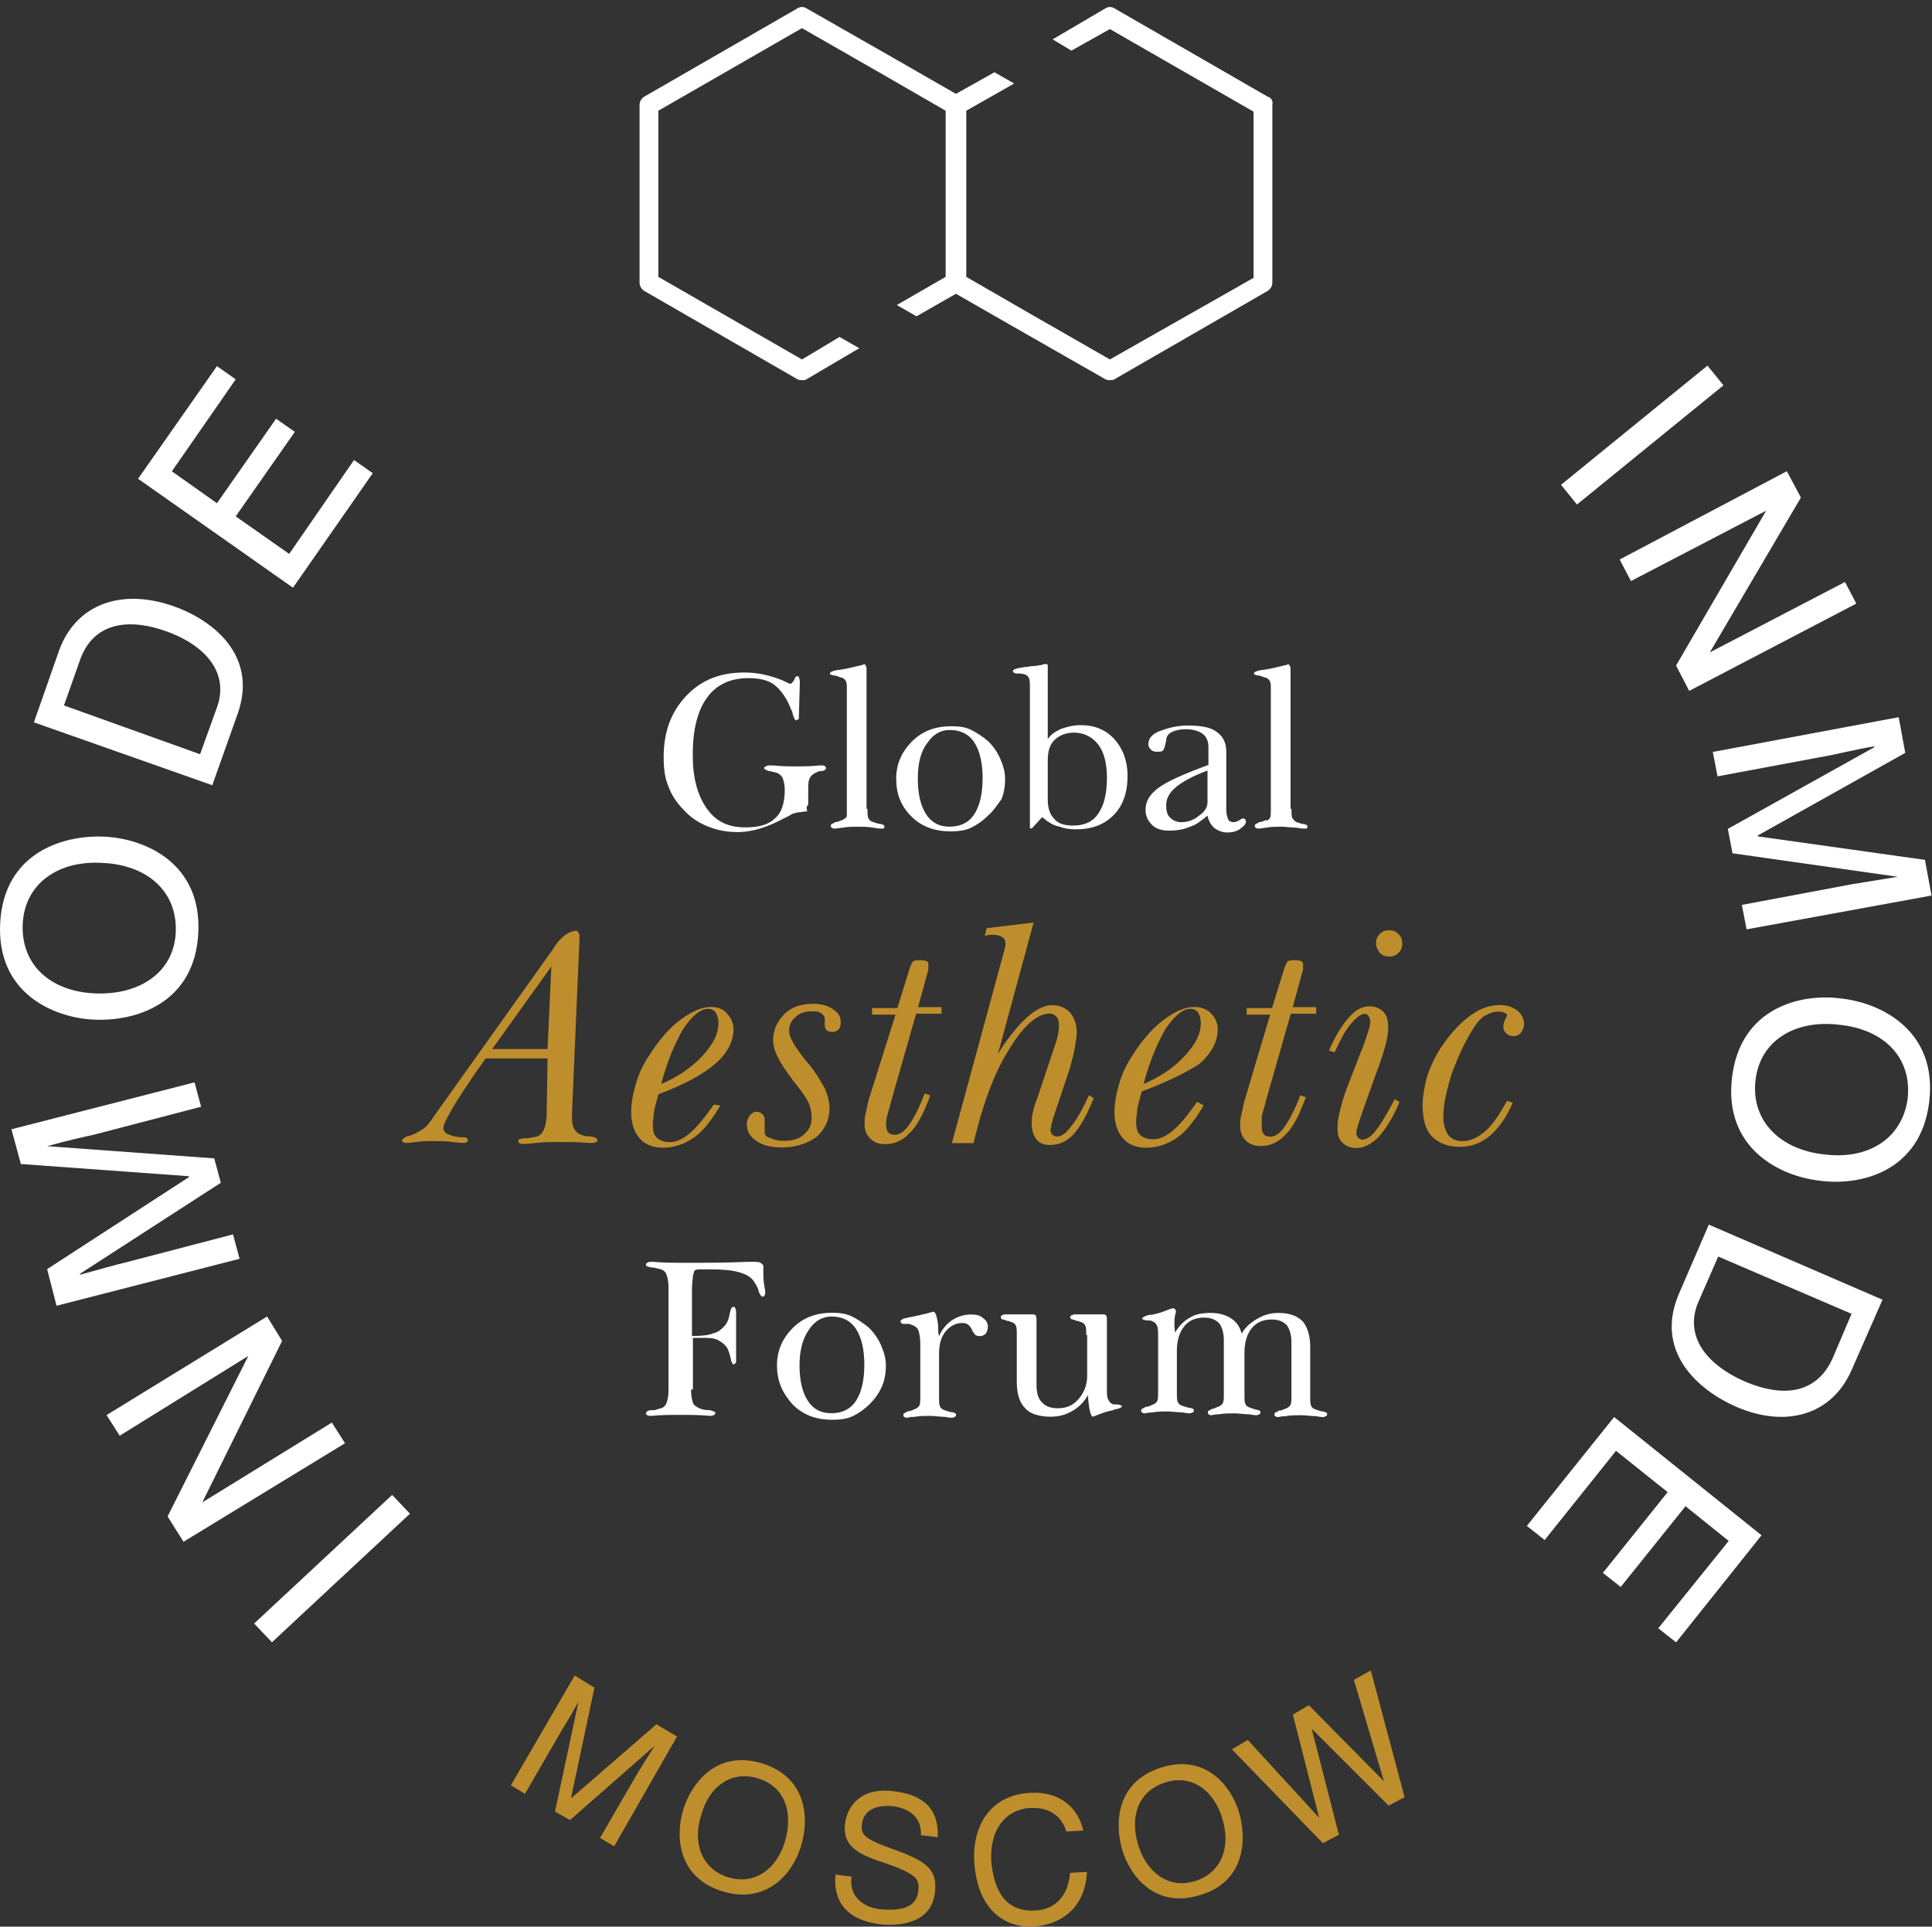 <?xml version="1.0" encoding="UTF-8" standalone="no"?>
<svg
   xmlns:dc="http://purl.org/dc/elements/1.1/"
   xmlns:cc="http://creativecommons.org/ns#"
   xmlns:rdf="http://www.w3.org/1999/02/22-rdf-syntax-ns#"
   xmlns:svg="http://www.w3.org/2000/svg"
   xmlns="http://www.w3.org/2000/svg"
   xmlns:sodipodi="http://sodipodi.sourceforge.net/DTD/sodipodi-0.dtd"
   xmlns:inkscape="http://www.inkscape.org/namespaces/inkscape"
   version="1.1"
   id="svg2"
   xml:space="preserve"
   width="58.025"
   height="57.875"
   viewBox="0 0 58.025 57.875"
   sodipodi:docname="logo.ai"><rect x="0" y="0" width="58.025" height="57.875" fill="#333333" stroke="none"/><defs
     id="defs6"><clipPath
       clipPathUnits="userSpaceOnUse"
       id="clipPath18"><path
         d="M 0,43.407 H 43.519 V 0 H 0 Z"
         id="path16" /></clipPath><clipPath
       clipPathUnits="userSpaceOnUse"
       id="clipPath110"><path
         d="m 21.445,43.252 -1.185,-0.677 0.444,-0.254 0.847,0.488 1.29,-0.742 0.444,-0.254 1.502,-0.867 v -3.743 l -1.122,-0.635 0.445,-0.254 1.016,0.571 c 0.063,0.042 0.105,0.107 0.105,0.191 v 0 3.976 c 0,0.085 -0.042,0.148 -0.105,0.191 v 0 l -1.397,0.803 -0.444,0.254 -1.628,0.932 c -0.044,0.02 -0.064,0.02 -0.106,0.02 v 0 c -0.022,0.011 -0.043,0.016 -0.061,0.016 v 0 c -0.019,0 -0.034,-0.005 -0.045,-0.016 M 17.976,41.243 C 17.913,41.2 17.87,41.137 17.87,41.052 v 0 -3.997 c 0,-0.085 0.043,-0.149 0.106,-0.191 v 0 l 1.396,-0.804 0.444,-0.253 1.629,-0.932 c 0.042,-0.021 0.063,-0.021 0.106,-0.021 v 0 c 0.042,0 0.084,0 0.106,0.021 v 0 l 1.205,0.679 -0.444,0.253 -0.867,-0.487 -1.291,0.74 -0.444,0.254 -1.502,0.868 v 3.743 l 1.143,0.615 -0.445,0.252 z"
         id="path108" /></clipPath><clipPath
       clipPathUnits="userSpaceOnUse"
       id="clipPath118"><path
         d="M 13.893,46.749 H 29.207 V 31.378 H 13.893 Z"
         id="path116" /></clipPath><clipPath
       clipPathUnits="userSpaceOnUse"
       id="clipPath122"><path
         d="M 13.894,46.749 H 29.207 V 31.377 H 13.894 Z"
         id="path120" /></clipPath><linearGradient
       x1="0"
       y1="0"
       x2="1"
       y2="0"
       gradientUnits="userSpaceOnUse"
       gradientTransform="matrix(7.67,-10.786,-10.786,-7.67,17.968,44.101)"
       spreadMethod="pad"
       id="linearGradient142"><stop
         style="stop-opacity:1;stop-color:#ffffff"
         offset="0"
         id="stop128" /><stop
         style="stop-opacity:1;stop-color:#ffffff"
         offset="0.138"
         id="stop130" /><stop
         style="stop-opacity:1;stop-color:#ffffff"
         offset="0.261"
         id="stop132" /><stop
         style="stop-opacity:1;stop-color:#ffffff"
         offset="0.479"
         id="stop134" /><stop
         style="stop-opacity:1;stop-color:#ffffff"
         offset="0.5"
         id="stop136" /><stop
         style="stop-opacity:1;stop-color:#ffffff"
         offset="0.764"
         id="stop138" /><stop
         style="stop-opacity:1;stop-color:#ffffff"
         offset="1"
         id="stop140" /></linearGradient><mask
       maskUnits="userSpaceOnUse"
       x="0"
       y="0"
       width="1"
       height="1"
       id="mask144"><g
         id="g168"><g
           clip-path="url(#clipPath118)"
           id="g166"><path
             d="M 13.894,46.749 H 29.207 V 31.377 H 13.894 Z"
             style="fill:#000000;fill-opacity:1;fill-rule:nonzero;stroke:none"
             id="path146" /><g
             id="g164"><g
               id="g148" /><g
               id="g162"><g
                 clip-path="url(#clipPath122)"
                 id="g160"><g
                   id="g158"><g
                     id="g156"><g
                       id="g154"><g
                         id="g152"><path
                           d="m 13.894,40.445 6.448,-9.068 8.865,6.304 -6.448,9.068 z"
                           style="fill:url(#linearGradient142);stroke:none"
                           id="path150" /></g></g></g></g></g></g></g></g></g></mask><clipPath
       clipPathUnits="userSpaceOnUse"
       id="clipPath176"><path
         d="M 13.893,46.749 H 29.207 V 31.378 H 13.893 Z"
         id="path174" /></clipPath><linearGradient
       x1="0"
       y1="0"
       x2="1"
       y2="0"
       gradientUnits="userSpaceOnUse"
       gradientTransform="matrix(7.67,-10.786,-10.786,-7.67,17.968,44.101)"
       spreadMethod="pad"
       id="linearGradient204"><stop
         style="stop-opacity:1;stop-color:#e6cd6a"
         offset="0"
         id="stop182" /><stop
         style="stop-opacity:1;stop-color:#e6cd6a"
         offset="0.138"
         id="stop184" /><stop
         style="stop-opacity:1;stop-color:#be8e2c"
         offset="0.261"
         id="stop186" /><stop
         style="stop-opacity:1;stop-color:#be8e2c"
         offset="0.261"
         id="stop188" /><stop
         style="stop-opacity:1;stop-color:#ecd874"
         offset="0.478"
         id="stop190" /><stop
         style="stop-opacity:1;stop-color:#ecd874"
         offset="0.479"
         id="stop192" /><stop
         style="stop-opacity:1;stop-color:#ecd874"
         offset="0.5"
         id="stop194" /><stop
         style="stop-opacity:1;stop-color:#be8e2c"
         offset="0.763"
         id="stop196" /><stop
         style="stop-opacity:1;stop-color:#be8e2c"
         offset="0.764"
         id="stop198" /><stop
         style="stop-opacity:1;stop-color:#be8e2c"
         offset="0.764"
         id="stop200" /><stop
         style="stop-opacity:1;stop-color:#d9b858"
         offset="1"
         id="stop202" /></linearGradient><clipPath
       clipPathUnits="userSpaceOnUse"
       id="clipPath226"><path
         d="M 0,43.407 H 43.519 V 0 H 0 Z"
         id="path224" /></clipPath></defs><sodipodi:namedview
     pagecolor="#ffffff"
     bordercolor="#666666"
     borderopacity="1"
     objecttolerance="10"
     gridtolerance="10"
     guidetolerance="10"
     inkscape:pageopacity="0"
     inkscape:pageshadow="2"
     inkscape:window-width="640"
     inkscape:window-height="480"
     id="namedview4" /><g
     id="g10"
     inkscape:groupmode="layer"
     inkscape:label="logo"
     transform="matrix(1.333,0,0,-1.333,0,57.875)"><g
       id="g12"><g
         id="g14"
         clip-path="url(#clipPath18)"><g
           id="g20"
           transform="translate(18.189,25.132)"><path
             d="m 0,0 c -0.085,0 -0.148,-0.021 -0.212,-0.021 -0.063,-0.021 -0.126,-0.021 -0.169,-0.064 -0.042,-0.021 -0.084,-0.042 -0.169,-0.084 -0.36,-0.191 -0.698,-0.297 -1.015,-0.297 -0.254,0 -0.466,0.043 -0.677,0.127 -0.212,0.085 -0.402,0.212 -0.55,0.381 -0.148,0.148 -0.275,0.338 -0.339,0.529 -0.084,0.19 -0.105,0.423 -0.105,0.656 0,0.571 0.169,1.015 0.507,1.375 0.339,0.359 0.762,0.528 1.312,0.528 0.296,0 0.592,-0.063 0.888,-0.19 0.085,-0.043 0.127,-0.064 0.148,-0.064 0.021,0 0.043,0.021 0.085,0.085 0.021,0.063 0.042,0.085 0.063,0.085 0.021,0 0.043,0 0.043,-0.022 0,-0.021 0.021,-0.042 0.021,-0.084 V 2.876 L -0.19,2.115 c 0,-0.021 0,-0.042 -0.022,-0.042 0,0 -0.021,-0.021 -0.042,-0.021 -0.021,0 -0.042,0.042 -0.063,0.105 -0.021,0.064 -0.021,0.106 -0.043,0.127 -0.084,0.233 -0.211,0.423 -0.359,0.55 -0.148,0.127 -0.36,0.169 -0.614,0.169 -0.401,0 -0.719,-0.148 -0.93,-0.444 -0.212,-0.296 -0.318,-0.719 -0.318,-1.29 0,-0.508 0.106,-0.91 0.318,-1.206 0.211,-0.296 0.486,-0.423 0.867,-0.423 0.317,0 0.529,0.064 0.677,0.212 0.148,0.127 0.211,0.359 0.211,0.634 0,0.106 -0.021,0.191 -0.042,0.254 -0.021,0.064 -0.085,0.106 -0.127,0.127 -0.021,0 -0.063,0.021 -0.084,0.021 -0.022,0 -0.064,0.021 -0.085,0.021 h -0.021 c -0.064,0.022 -0.106,0.043 -0.106,0.064 0,0.021 0,0.021 0.042,0.042 0.021,0.021 0.043,0.021 0.085,0.021 h 0.085 c 0.169,-0.021 0.338,-0.021 0.507,-0.021 0.169,0 0.339,0 0.529,0.021 h 0.063 c 0.022,0 0.043,0 0.064,-0.021 C 0.423,0.994 0.423,0.994 0.423,0.973 0.423,0.952 0.402,0.931 0.338,0.909 H 0.317 c -0.021,0 -0.063,0 -0.084,-0.021 C 0.212,0.888 0.169,0.867 0.148,0.846 0.106,0.825 0.063,0.782 0.042,0.719 0.021,0.677 0.021,0.571 0.021,0.423 V 0.359 0.148 C -0.021,0.126 -0.021,0.063 0,0"
             style="fill:#ffffff;fill-opacity:1;fill-rule:nonzero;stroke:none"
             id="path22" /></g><g
           id="g24"
           transform="translate(19.545,25.189)"><path
             d="m 0,0 c 0,-0.105 0,-0.169 0.021,-0.211 0.021,-0.043 0.042,-0.064 0.106,-0.085 0.021,0 0.042,-0.021 0.063,-0.021 0.022,0 0.043,-0.021 0.085,-0.021 0.042,0 0.063,-0.021 0.085,-0.021 0.021,-0.022 0.021,-0.022 0.021,-0.043 0,-0.021 0,-0.021 -0.021,-0.042 H 0.296 c 0,0 -0.063,0 -0.169,0.021 -0.106,0.021 -0.233,0.021 -0.339,0.021 -0.105,0 -0.232,0 -0.338,-0.021 -0.148,-0.021 -0.19,-0.021 -0.19,-0.021 -0.021,0 -0.043,0 -0.064,0.021 -0.021,0 -0.021,0.021 -0.021,0.042 0,0.022 0,0.022 0.021,0.043 0.021,0 0.043,0.021 0.085,0.042 0.021,0 0.063,0 0.084,0.021 0.022,0 0.043,0.021 0.064,0.021 0.042,0.022 0.085,0.043 0.106,0.085 V 0 2.687 c 0,0.084 0,0.147 -0.021,0.19 -0.022,0.042 -0.043,0.063 -0.106,0.084 -0.021,0 -0.064,0.021 -0.127,0.043 H -0.74 c -0.043,0 -0.064,0.021 -0.085,0.021 -0.021,0 -0.021,0.021 -0.021,0.021 0,0.042 0.063,0.063 0.169,0.084 h 0.021 c 0.17,0.022 0.339,0.064 0.508,0.106 0.042,0 0.042,0.021 0.063,0.021 0.022,0 0.043,0 0.043,-0.021 0,-0.021 0.021,-0.042 0.021,-0.063 l 0,-3.173 z"
             style="fill:#ffffff;fill-opacity:1;fill-rule:nonzero;stroke:none"
             id="path26" /></g><g
           id="g28"
           transform="translate(20.679,25.867)"><path
             d="m 0,0 c 0,-0.338 0.063,-0.613 0.19,-0.804 0.127,-0.19 0.297,-0.275 0.529,-0.275 0.233,0 0.423,0.085 0.55,0.275 0.127,0.191 0.191,0.466 0.191,0.825 0,0.338 -0.064,0.614 -0.191,0.804 C 1.142,1.015 0.952,1.1 0.719,1.1 0.508,1.1 0.338,0.994 0.212,0.804 0.063,0.613 0,0.338 0,0 m -0.487,0 c 0,0.338 0.127,0.613 0.36,0.846 0.233,0.233 0.529,0.339 0.888,0.339 0.17,0 0.318,-0.021 0.445,-0.085 C 1.333,1.037 1.46,0.952 1.586,0.846 1.713,0.719 1.798,0.592 1.861,0.444 1.925,0.296 1.967,0.148 1.967,0 1.967,-0.148 1.946,-0.317 1.883,-0.465 1.798,-0.571 1.713,-0.719 1.586,-0.825 1.46,-0.952 1.333,-1.037 1.206,-1.1 1.079,-1.164 0.91,-1.185 0.74,-1.185 c -0.359,0 -0.655,0.106 -0.888,0.339 -0.233,0.233 -0.339,0.508 -0.339,0.846"
             style="fill:#ffffff;fill-opacity:1;fill-rule:nonzero;stroke:none"
             id="path30" /></g><g
           id="g32"
           transform="translate(23.607,25.405)"><path
             d="m 0,0 c 0,-0.19 0.042,-0.338 0.148,-0.444 0.085,-0.106 0.233,-0.148 0.423,-0.148 0.254,0 0.444,0.084 0.571,0.275 0.127,0.19 0.191,0.444 0.191,0.803 0,0.318 -0.064,0.572 -0.191,0.741 C 1.015,1.396 0.825,1.502 0.592,1.502 0.402,1.502 0.254,1.438 0.148,1.333 0.042,1.227 0,1.079 0,0.867 Z M -0.127,-0.402 -0.338,-0.635 -0.36,-0.656 h -0.021 c -0.021,0 -0.021,0 -0.021,0.021 v 0.043 0.042 3.025 c 0,0.127 0,0.212 -0.021,0.254 -0.021,0.042 -0.042,0.063 -0.085,0.084 -0.021,0 -0.063,0.021 -0.127,0.021 h -0.021 c -0.063,0 -0.084,0 -0.105,0.021 -0.022,0 -0.022,0.021 -0.022,0.043 0,0.021 0.043,0.042 0.148,0.063 l 0.127,0.021 c 0.064,0 0.127,0.021 0.191,0.021 0.063,0 0.127,0.022 0.169,0.022 0.021,0 0.042,0.021 0.063,0.021 h 0.043 C -0.021,3.046 0,3.046 0,3.025 V 2.94 2.898 1.354 C 0.063,1.459 0.169,1.523 0.296,1.586 0.423,1.629 0.571,1.671 0.74,1.671 1.058,1.671 1.311,1.565 1.502,1.354 1.692,1.142 1.798,0.867 1.798,0.529 1.798,0.148 1.692,-0.148 1.481,-0.36 1.269,-0.571 0.994,-0.677 0.635,-0.677 0.487,-0.677 0.36,-0.656 0.254,-0.613 0.127,-0.592 0,-0.508 -0.127,-0.402"
             style="fill:#ffffff;fill-opacity:1;fill-rule:nonzero;stroke:none"
             id="path34" /></g><g
           id="g36"
           transform="translate(27.206,26.053)"><path
             d="m 0,0 c -0.338,-0.127 -0.571,-0.254 -0.719,-0.381 -0.148,-0.127 -0.212,-0.254 -0.212,-0.402 0,-0.127 0.021,-0.211 0.085,-0.275 0.063,-0.063 0.148,-0.106 0.254,-0.106 0.148,0 0.275,0.043 0.402,0.148 0.127,0.085 0.19,0.191 0.19,0.297 z m 0,-1.016 c -0.127,-0.105 -0.254,-0.211 -0.402,-0.253 -0.148,-0.064 -0.296,-0.085 -0.465,-0.085 -0.169,0 -0.296,0.042 -0.381,0.127 -0.085,0.085 -0.148,0.19 -0.148,0.338 0,0.191 0.085,0.339 0.275,0.487 0.19,0.148 0.571,0.318 1.142,0.529 v 0.402 c 0,0.127 -0.042,0.232 -0.127,0.296 -0.084,0.063 -0.211,0.106 -0.38,0.106 -0.127,0 -0.233,-0.021 -0.318,-0.064 C -0.888,0.825 -0.931,0.761 -0.931,0.677 -0.952,0.571 -0.973,0.486 -0.994,0.465 -1.015,0.423 -1.079,0.423 -1.142,0.423 c -0.064,0 -0.106,0.021 -0.127,0.042 -0.021,0.021 -0.064,0.064 -0.064,0.127 0,0.127 0.085,0.233 0.254,0.296 0.169,0.064 0.381,0.127 0.635,0.127 0.296,0 0.529,-0.042 0.656,-0.148 C 0.36,0.761 0.423,0.613 0.423,0.423 v -1.312 c 0,-0.084 0.021,-0.148 0.042,-0.211 0.022,-0.042 0.064,-0.064 0.127,-0.064 0.043,0 0.085,0.022 0.127,0.043 0.043,0.042 0.085,0.042 0.085,0.042 0.021,0 0.021,0 0.042,-0.021 0,0 0.021,-0.021 0.021,-0.042 0,-0.064 -0.042,-0.106 -0.127,-0.17 -0.084,-0.063 -0.19,-0.084 -0.296,-0.084 -0.106,0 -0.211,0.042 -0.296,0.105 C 0.063,-1.206 0.021,-1.121 0,-1.016"
             style="fill:#ffffff;fill-opacity:1;fill-rule:nonzero;stroke:none"
             id="path38" /></g><g
           id="g40"
           transform="translate(29.098,25.189)"><path
             d="m 0,0 c 0,-0.105 0,-0.169 0.021,-0.211 0.021,-0.021 0.042,-0.064 0.085,-0.085 0.021,0 0.042,-0.021 0.063,-0.021 0.021,0 0.043,-0.021 0.085,-0.021 0.042,0 0.063,-0.021 0.084,-0.021 0.022,-0.022 0.022,-0.022 0.022,-0.043 0,-0.021 0,-0.021 -0.022,-0.042 H 0.275 c 0,0 -0.063,0 -0.169,0.021 -0.106,0 -0.233,0.021 -0.339,0.021 -0.105,0 -0.232,0 -0.338,-0.021 -0.127,-0.021 -0.169,-0.021 -0.169,-0.021 -0.021,0 -0.043,0 -0.064,0.021 -0.021,0 -0.021,0.021 -0.021,0.042 0,0.022 0,0.022 0.021,0.043 0.021,0 0.043,0.021 0.085,0.042 0.021,0 0.063,0 0.084,0.021 0.022,0 0.043,0.021 0.064,0.021 0.042,-0.021 0.063,0.022 0.084,0.043 0.022,0.042 0.022,0.106 0.022,0.211 v 2.687 c 0,0.084 0,0.147 -0.022,0.19 -0.021,0.042 -0.042,0.063 -0.105,0.084 -0.021,0 -0.064,0.021 -0.127,0.043 H -0.74 c -0.043,0 -0.064,0.021 -0.085,0.021 -0.021,0 -0.021,0.021 -0.021,0.021 0,0.042 0.063,0.063 0.169,0.084 h 0.021 c 0.169,0.022 0.339,0.064 0.508,0.106 0.042,0 0.042,0.021 0.063,0.021 0.022,0 0.022,0 0.043,-0.021 0,-0.021 0.021,-0.042 0.021,-0.063 l 0,-3.173 z"
             style="fill:#ffffff;fill-opacity:1;fill-rule:nonzero;stroke:none"
             id="path42" /></g><g
           id="g44"
           transform="translate(11.089,19.776)"><path
             d="M 0,0 H 1.248 L 1.333,1.861 Z M 1.248,-0.211 H -0.148 C -0.571,-0.804 -0.825,-1.206 -0.931,-1.396 -1.036,-1.586 -1.1,-1.713 -1.1,-1.777 c 0,-0.063 0.042,-0.127 0.127,-0.148 0.085,-0.042 0.19,-0.063 0.338,-0.063 0.022,0 0.043,0 0.064,-0.022 0.021,-0.021 0.021,-0.021 0.021,-0.042 0,-0.021 0,-0.042 -0.021,-0.042 -0.021,-0.021 -0.042,-0.021 -0.064,-0.021 -0.021,0 -0.105,0 -0.253,0.021 -0.148,0.021 -0.297,0.021 -0.445,0.021 -0.127,0 -0.232,0 -0.38,-0.021 -0.127,-0.021 -0.212,-0.021 -0.233,-0.021 -0.021,0 -0.042,0 -0.063,0.021 -0.022,0.021 -0.022,0.021 -0.022,0.042 0,0.021 0.043,0.042 0.106,0.085 0.127,0.021 0.233,0.084 0.339,0.148 0.105,0.063 0.169,0.148 0.253,0.275 L 1.333,2.2 C 1.354,2.221 1.375,2.263 1.417,2.327 1.565,2.538 1.734,2.665 1.904,2.665 1.925,2.665 1.925,2.644 1.946,2.623 1.967,2.602 1.967,2.559 1.967,2.538 V 2.475 L 1.798,-1.459 v -0.085 c 0,-0.127 0.021,-0.212 0.063,-0.275 0.043,-0.064 0.106,-0.106 0.191,-0.127 0.042,-0.021 0.084,-0.021 0.169,-0.021 0.106,-0.021 0.148,-0.043 0.148,-0.085 0,-0.021 0,-0.042 -0.021,-0.042 -0.021,0 -0.042,-0.021 -0.106,-0.021 H 2.179 c -0.233,0.021 -0.466,0.021 -0.677,0.021 -0.169,0 -0.339,0 -0.508,-0.021 -0.169,-0.022 -0.275,-0.022 -0.296,-0.022 -0.042,0 -0.063,0 -0.085,0.022 -0.021,0 -0.021,0.021 -0.021,0.042 0,0.021 0,0.042 0.021,0.042 0.022,0 0.064,0.021 0.127,0.021 h 0.064 c 0.084,0.022 0.148,0.022 0.211,0.043 0.127,0.042 0.191,0.19 0.212,0.444 v 0.021 z"
             style="fill:#be8e2c;fill-opacity:1;fill-rule:nonzero;stroke:none"
             id="path46" /></g><g
           id="g48"
           transform="translate(14.898,18.991)"><path
             d="M 0,0 C 0.36,0.148 0.677,0.359 0.931,0.635 1.185,0.91 1.29,1.142 1.29,1.375 1.29,1.459 1.269,1.544 1.227,1.607 1.185,1.671 1.121,1.692 1.058,1.692 0.888,1.692 0.698,1.544 0.487,1.227 0.296,0.888 0.127,0.486 0,0 M 1.333,-0.486 C 1.142,-0.804 0.952,-1.058 0.74,-1.206 0.529,-1.354 0.296,-1.438 0.042,-1.438 c -0.211,0 -0.402,0.063 -0.529,0.211 -0.126,0.148 -0.19,0.338 -0.19,0.592 0,0.212 0.042,0.424 0.106,0.635 0.063,0.232 0.169,0.444 0.296,0.635 0.212,0.338 0.444,0.613 0.698,0.803 0.254,0.191 0.487,0.296 0.698,0.296 0.148,0 0.275,-0.042 0.36,-0.148 C 1.565,1.502 1.629,1.375 1.629,1.227 1.629,0.952 1.481,0.677 1.206,0.444 0.931,0.211 0.508,-0.021 -0.063,-0.233 l -0.064,-0.232 c -0.021,-0.085 -0.042,-0.17 -0.042,-0.233 0,-0.064 -0.021,-0.127 -0.021,-0.191 0,-0.148 0.021,-0.253 0.084,-0.317 0.064,-0.063 0.169,-0.106 0.296,-0.106 0.148,0 0.297,0.064 0.466,0.212 0.169,0.148 0.338,0.36 0.529,0.635 z"
             style="fill:#be8e2c;fill-opacity:1;fill-rule:nonzero;stroke:none"
             id="path50" /></g><g
           id="g52"
           transform="translate(17.61,17.56)"><path
             d="m 0,0 c -0.233,0 -0.423,0.042 -0.571,0.148 -0.148,0.106 -0.212,0.212 -0.212,0.381 0,0.063 0.021,0.127 0.064,0.19 0.042,0.043 0.084,0.085 0.148,0.085 0.063,0 0.106,-0.021 0.148,-0.064 0.042,-0.042 0.042,-0.105 0.042,-0.169 V 0.465 0.338 c 0,-0.063 0.043,-0.105 0.127,-0.127 0.085,-0.042 0.191,-0.063 0.296,-0.063 0.191,0 0.36,0.042 0.466,0.148 0.127,0.106 0.169,0.233 0.169,0.381 0,0.106 -0.021,0.212 -0.064,0.317 C 0.571,1.1 0.465,1.248 0.296,1.459 0.275,1.481 0.254,1.502 0.233,1.544 -0.042,1.904 -0.19,2.179 -0.19,2.412 c 0,0.232 0.084,0.422 0.253,0.592 0.17,0.169 0.381,0.232 0.656,0.232 0.169,0 0.339,-0.042 0.444,-0.127 C 1.29,3.025 1.333,2.94 1.333,2.813 1.333,2.75 1.311,2.687 1.29,2.665 1.248,2.623 1.206,2.602 1.142,2.602 1.079,2.602 1.036,2.623 1.015,2.644 0.973,2.687 0.973,2.729 0.973,2.771 V 2.834 2.898 C 0.973,2.94 0.952,2.982 0.888,3.025 0.825,3.067 0.761,3.067 0.677,3.067 0.529,3.067 0.402,3.025 0.317,2.94 0.212,2.855 0.169,2.75 0.169,2.623 0.169,2.496 0.275,2.306 0.486,2.031 0.529,1.967 0.571,1.925 0.592,1.904 0.783,1.671 0.888,1.481 0.973,1.333 1.036,1.185 1.079,1.037 1.079,0.889 1.079,0.613 0.973,0.402 0.783,0.233 0.571,0.084 0.317,0 0,0"
             style="fill:#be8e2c;fill-opacity:1;fill-rule:nonzero;stroke:none"
             id="path54" /></g><g
           id="g56"
           transform="translate(20.177,20.552)"><path
             d="M 0,0 H -0.529 V 0.148 H 0.042 L 0.317,1.037 C 0.338,1.1 0.36,1.142 0.381,1.185 c 0.021,0.021 0.063,0.042 0.106,0.042 0.105,0 0.169,0 0.211,-0.021 C 0.74,1.185 0.74,1.164 0.74,1.121 V 1.079 1.016 L 0.508,0.169 H 1.036 V 0.021 H 0.465 l -0.55,-1.925 c -0.042,-0.169 -0.084,-0.296 -0.105,-0.38 -0.022,-0.085 -0.022,-0.149 -0.022,-0.212 0,-0.064 0.022,-0.127 0.043,-0.148 0.021,-0.042 0.084,-0.064 0.148,-0.064 0.106,0 0.211,0.064 0.317,0.212 0.106,0.148 0.233,0.381 0.36,0.719 L 0.783,-1.819 C 0.635,-2.221 0.487,-2.517 0.317,-2.665 c -0.148,-0.169 -0.338,-0.254 -0.55,-0.254 -0.148,0 -0.254,0.043 -0.338,0.127 -0.085,0.084 -0.127,0.19 -0.127,0.338 0,0.064 0,0.127 0.021,0.212 0.021,0.085 0.042,0.19 0.064,0.296 z"
             style="fill:#be8e2c;fill-opacity:1;fill-rule:nonzero;stroke:none"
             id="path58" /></g><g
           id="g60"
           transform="translate(21.934,17.657)"><path
             d="m 0,0 h -0.487 l 1.185,4.357 c 0,0.042 0.021,0.064 0.021,0.085 v 0.063 c 0,0.064 -0.021,0.106 -0.063,0.127 -0.043,0.042 -0.127,0.064 -0.233,0.064 -0.021,0 -0.085,0 -0.148,-0.022 H 0.254 L 0.296,4.844 1.354,4.971 0.55,2.009 C 0.783,2.39 1.015,2.665 1.206,2.834 1.396,3.003 1.586,3.109 1.777,3.109 1.946,3.109 2.073,3.046 2.179,2.94 2.263,2.834 2.327,2.686 2.327,2.496 2.327,2.411 2.306,2.284 2.284,2.157 2.263,2.03 2.221,1.882 2.179,1.713 L 1.798,0.571 C 1.777,0.529 1.777,0.465 1.756,0.423 1.756,0.38 1.734,0.338 1.734,0.296 1.734,0.254 1.756,0.211 1.777,0.19 1.798,0.169 1.84,0.148 1.883,0.148 1.988,0.148 2.094,0.232 2.2,0.38 2.327,0.529 2.454,0.761 2.602,1.079 L 2.707,1.015 C 2.559,0.634 2.411,0.38 2.263,0.211 2.115,0.042 1.925,-0.042 1.734,-0.042 1.586,-0.042 1.481,0 1.417,0.084 1.354,0.169 1.311,0.275 1.311,0.444 c 0,0.063 0,0.148 0.022,0.233 0.021,0.084 0.042,0.19 0.105,0.338 L 1.819,2.157 C 1.861,2.263 1.883,2.348 1.904,2.454 1.925,2.538 1.925,2.623 1.925,2.665 1.925,2.75 1.904,2.813 1.861,2.855 1.819,2.898 1.777,2.919 1.713,2.919 1.438,2.919 1.121,2.644 0.804,2.115 0.465,1.586 0.212,0.888 0,0"
             style="fill:#be8e2c;fill-opacity:1;fill-rule:nonzero;stroke:none"
             id="path62" /></g><g
           id="g64"
           transform="translate(25.766,18.991)"><path
             d="M 0,0 C 0.36,0.148 0.677,0.359 0.931,0.635 1.185,0.91 1.29,1.142 1.29,1.375 1.29,1.459 1.269,1.544 1.227,1.607 1.185,1.671 1.121,1.692 1.058,1.692 0.888,1.692 0.698,1.544 0.487,1.227 0.296,0.888 0.127,0.486 0,0 M 1.354,-0.486 C 1.163,-0.804 0.973,-1.058 0.762,-1.206 0.55,-1.354 0.317,-1.438 0.063,-1.438 c -0.211,0 -0.401,0.063 -0.528,0.211 -0.127,0.148 -0.191,0.338 -0.191,0.592 0,0.212 0.043,0.424 0.106,0.635 0.063,0.232 0.169,0.444 0.296,0.635 0.212,0.338 0.444,0.613 0.698,0.803 0.254,0.191 0.487,0.296 0.698,0.296 0.148,0 0.275,-0.042 0.381,-0.148 C 1.608,1.502 1.671,1.375 1.671,1.227 1.671,0.952 1.523,0.677 1.248,0.444 0.952,0.254 0.529,0.042 -0.042,-0.169 l -0.064,-0.233 c -0.021,-0.084 -0.042,-0.169 -0.042,-0.233 0,-0.063 -0.021,-0.127 -0.021,-0.19 0,-0.148 0.021,-0.254 0.084,-0.317 0.064,-0.064 0.17,-0.106 0.297,-0.106 0.148,0 0.296,0.063 0.465,0.211 0.169,0.148 0.338,0.36 0.529,0.635 z"
             style="fill:#be8e2c;fill-opacity:1;fill-rule:nonzero;stroke:none"
             id="path66" /></g><g
           id="g68"
           transform="translate(28.618,20.552)"><path
             d="M 0,0 H -0.529 V 0.148 H 0.042 L 0.317,1.037 C 0.338,1.1 0.36,1.142 0.381,1.185 c 0.021,0.021 0.063,0.042 0.106,0.042 0.105,0 0.169,0 0.211,-0.021 C 0.74,1.185 0.74,1.164 0.74,1.121 V 1.079 1.016 L 0.508,0.169 H 1.036 V 0.021 H 0.465 l -0.55,-1.925 C -0.127,-2.073 -0.169,-2.2 -0.19,-2.284 v -0.254 c 0,-0.064 0.021,-0.127 0.042,-0.148 0.021,-0.043 0.085,-0.064 0.148,-0.064 0.106,0 0.212,0.064 0.317,0.212 0.106,0.148 0.233,0.381 0.36,0.719 L 0.804,-1.861 C 0.656,-2.263 0.508,-2.56 0.338,-2.708 0.19,-2.876 0,-2.961 -0.212,-2.961 c -0.148,0 -0.253,0.042 -0.338,0.127 -0.085,0.084 -0.127,0.19 -0.127,0.338 0,0.063 0,0.127 0.021,0.212 0.021,0.084 0.043,0.19 0.064,0.296 z"
             style="fill:#be8e2c;fill-opacity:1;fill-rule:nonzero;stroke:none"
             id="path70" /></g><g
           id="g72"
           transform="translate(31.002,22.157)"><path
             d="M 0,0 C 0,0.084 0.021,0.148 0.085,0.211 0.148,0.275 0.212,0.296 0.296,0.296 0.381,0.296 0.444,0.275 0.508,0.211 0.571,0.148 0.592,0.084 0.592,0 0.592,-0.085 0.571,-0.148 0.508,-0.211 0.444,-0.275 0.381,-0.296 0.296,-0.296 0.212,-0.296 0.148,-0.275 0.085,-0.211 0.042,-0.148 0,-0.085 0,0 m -0.613,-3.152 0.253,0.656 c 0.085,0.19 0.127,0.338 0.17,0.465 0.042,0.127 0.063,0.212 0.063,0.275 0,0.043 -0.021,0.085 -0.042,0.127 -0.021,0.021 -0.043,0.043 -0.085,0.043 -0.084,0 -0.19,-0.085 -0.317,-0.233 -0.127,-0.148 -0.233,-0.36 -0.36,-0.635 l -0.127,0.042 c 0.148,0.339 0.296,0.572 0.445,0.741 0.148,0.169 0.296,0.254 0.465,0.254 0.127,0 0.233,-0.042 0.317,-0.127 0.085,-0.085 0.106,-0.212 0.106,-0.36 0,-0.106 -0.021,-0.233 -0.063,-0.402 C 0.169,-2.454 0.106,-2.666 0,-2.94 l -0.19,-0.529 c -0.085,-0.233 -0.148,-0.423 -0.191,-0.55 -0.042,-0.127 -0.063,-0.211 -0.063,-0.254 0,-0.042 0.021,-0.084 0.042,-0.105 0.021,-0.022 0.064,-0.043 0.085,-0.043 0.105,0 0.211,0.064 0.317,0.212 0.106,0.126 0.254,0.38 0.423,0.698 l 0.106,-0.064 c -0.148,-0.36 -0.317,-0.613 -0.466,-0.782 -0.169,-0.17 -0.338,-0.254 -0.507,-0.254 -0.127,0 -0.233,0.042 -0.318,0.127 -0.084,0.084 -0.105,0.19 -0.105,0.338 0,0.106 0.021,0.254 0.063,0.402 0.042,0.19 0.106,0.381 0.191,0.592"
             style="fill:#be8e2c;fill-opacity:1;fill-rule:nonzero;stroke:none"
             id="path74" /></g><g
           id="g76"
           transform="translate(34.084,18.567)"><path
             d="m 0,0 c -0.148,-0.338 -0.317,-0.571 -0.508,-0.74 -0.211,-0.17 -0.423,-0.254 -0.677,-0.254 -0.275,0 -0.486,0.084 -0.634,0.232 -0.148,0.148 -0.212,0.402 -0.212,0.699 0,0.211 0.043,0.443 0.106,0.676 0.085,0.233 0.191,0.466 0.339,0.677 0.19,0.275 0.401,0.508 0.634,0.677 C -0.719,2.136 -0.508,2.2 -0.296,2.2 -0.127,2.2 0,2.157 0.106,2.073 0.212,1.988 0.254,1.882 0.254,1.777 0.254,1.713 0.233,1.65 0.19,1.586 0.148,1.523 0.085,1.501 0.021,1.501 c -0.084,0 -0.127,0.022 -0.169,0.064 -0.042,0.042 -0.064,0.085 -0.064,0.148 0,0.064 0.022,0.127 0.043,0.169 0.021,0.043 0.042,0.085 0.042,0.085 0,0.021 -0.021,0.042 -0.063,0.063 -0.043,0.022 -0.085,0.022 -0.148,0.022 -0.106,0 -0.212,-0.043 -0.318,-0.106 C -0.761,1.861 -0.846,1.755 -0.931,1.607 -1.121,1.29 -1.269,0.952 -1.396,0.592 c -0.106,-0.36 -0.169,-0.655 -0.169,-0.909 0,-0.17 0.042,-0.297 0.105,-0.402 0.064,-0.085 0.17,-0.148 0.318,-0.148 0.19,0 0.359,0.084 0.529,0.232 0.169,0.148 0.317,0.381 0.486,0.677 z"
             style="fill:#be8e2c;fill-opacity:1;fill-rule:nonzero;stroke:none"
             id="path78" /></g><g
           id="g80"
           transform="translate(15.57,12.104)"><path
             d="M 0,0 C 0,-0.148 0.021,-0.232 0.042,-0.296 0.063,-0.359 0.106,-0.38 0.19,-0.423 0.233,-0.444 0.317,-0.465 0.402,-0.465 H 0.423 C 0.508,-0.486 0.55,-0.507 0.55,-0.529 0.55,-0.55 0.529,-0.55 0.529,-0.571 0.508,-0.571 0.486,-0.592 0.465,-0.592 H 0.402 c -0.212,0.021 -0.444,0.021 -0.656,0.021 -0.211,0 -0.402,0 -0.613,-0.021 h -0.064 c -0.021,0 -0.042,0 -0.063,0.021 -0.021,0 -0.021,0.021 -0.021,0.042 0,0.022 0.042,0.064 0.127,0.064 h 0.021 c 0.042,0 0.084,0 0.105,0.021 0.022,0 0.064,0.021 0.085,0.021 0.064,0.021 0.106,0.064 0.127,0.127 0.021,0.064 0.042,0.148 0.042,0.275 v 2.327 c 0,0.127 -0.021,0.212 -0.042,0.275 -0.021,0.063 -0.063,0.106 -0.127,0.127 -0.021,0 -0.063,0.021 -0.085,0.021 -0.021,0 -0.063,0.021 -0.105,0.021 h -0.021 c -0.085,0.021 -0.127,0.021 -0.127,0.063 0,0.021 0,0.021 0.021,0.043 0.021,0 0.042,0.021 0.063,0.021 h 0.085 c 0.233,-0.021 0.465,-0.021 0.698,-0.021 0.465,0 0.952,0 1.417,0.021 h 0.148 c 0.064,0 0.106,0 0.148,-0.021 C 1.586,2.834 1.608,2.834 1.629,2.792 V 2.75 2.687 2.581 c 0,-0.127 0.021,-0.254 0.042,-0.36 V 2.179 c 0,-0.021 0,-0.042 -0.021,-0.064 C 1.65,2.094 1.629,2.094 1.608,2.094 1.586,2.094 1.544,2.137 1.523,2.221 1.502,2.306 1.46,2.369 1.417,2.433 1.354,2.539 1.227,2.602 1.079,2.644 0.931,2.687 0.719,2.708 0.444,2.708 H 0.19 C 0.127,2.708 0.085,2.687 0.085,2.687 0.063,2.666 0.063,2.623 0.042,2.56 0.042,2.496 0.021,2.412 0.021,2.285 V 1.206 c 0.233,0 0.402,0.021 0.487,0.064 0.105,0.021 0.169,0.084 0.232,0.147 0.064,0.064 0.106,0.148 0.127,0.275 0.021,0.106 0.043,0.17 0.085,0.17 0.021,0 0.042,0 0.042,-0.022 0,-0.021 0.021,-0.042 0.021,-0.084 V 1.713 1.396 0.91 0.656 c 0,-0.021 0,-0.064 -0.021,-0.064 C 0.994,0.571 0.973,0.571 0.952,0.571 0.931,0.571 0.91,0.614 0.888,0.719 0.867,0.804 0.846,0.889 0.804,0.952 0.74,1.037 0.677,1.079 0.592,1.121 0.508,1.164 0.381,1.164 0.233,1.164 H 0.127 0.042 L 0.042,0 Z"
             style="fill:#ffffff;fill-opacity:1;fill-rule:nonzero;stroke:none"
             id="path82" /></g><g
           id="g84"
           transform="translate(18.014,12.649)"><path
             d="m 0,0 c 0,-0.338 0.063,-0.613 0.19,-0.804 0.127,-0.19 0.297,-0.275 0.529,-0.275 0.233,0 0.423,0.085 0.55,0.275 0.127,0.191 0.191,0.466 0.191,0.825 0,0.338 -0.064,0.613 -0.191,0.804 C 1.142,1.015 0.952,1.1 0.719,1.1 0.508,1.1 0.338,0.994 0.212,0.804 0.063,0.592 0,0.317 0,0 m -0.508,0 c 0,0.338 0.127,0.613 0.36,0.846 C 0.085,1.079 0.381,1.185 0.74,1.185 0.91,1.185 1.058,1.163 1.185,1.1 1.311,1.037 1.438,0.952 1.565,0.846 1.692,0.719 1.777,0.592 1.84,0.444 1.904,0.296 1.946,0.148 1.946,0 1.946,-0.148 1.925,-0.317 1.861,-0.465 1.798,-0.613 1.713,-0.74 1.586,-0.867 1.46,-0.994 1.333,-1.079 1.206,-1.142 1.079,-1.206 0.91,-1.227 0.74,-1.227 c -0.359,0 -0.655,0.106 -0.888,0.338 -0.233,0.254 -0.36,0.529 -0.36,0.889"
             style="fill:#ffffff;fill-opacity:1;fill-rule:nonzero;stroke:none"
             id="path86" /></g><g
           id="g88"
           transform="translate(21.158,13.308)"><path
             d="M 0,0 C 0.063,0.148 0.169,0.275 0.296,0.36 0.423,0.444 0.571,0.487 0.719,0.487 0.846,0.487 0.931,0.466 0.994,0.402 1.058,0.36 1.1,0.296 1.1,0.212 1.1,0.148 1.079,0.106 1.058,0.063 1.015,0.021 0.973,0 0.931,0 0.888,0 0.867,0 0.825,0.021 0.804,0.042 0.783,0.063 0.761,0.106 0.761,0.106 0.74,0.127 0.74,0.148 0.698,0.233 0.635,0.296 0.529,0.296 0.381,0.296 0.254,0.233 0.148,0.106 0.042,-0.021 0,-0.19 0,-0.402 v -0.973 c 0,-0.105 0,-0.169 0.021,-0.211 0.021,-0.042 0.042,-0.063 0.106,-0.085 0.021,0 0.042,-0.021 0.063,-0.021 0.022,0 0.043,-0.021 0.085,-0.021 0.042,0 0.063,-0.021 0.085,-0.021 0.021,-0.021 0.021,-0.021 0.021,-0.042 0,-0.022 0,-0.022 -0.021,-0.043 -0.022,0 -0.022,-0.021 -0.064,-0.021 0,0 -0.063,0 -0.169,0.021 -0.106,0 -0.233,0.021 -0.339,0.021 -0.105,0 -0.232,0 -0.338,-0.021 -0.106,0 -0.169,-0.021 -0.169,-0.021 -0.021,0 -0.043,0 -0.064,0.021 -0.021,0 -0.021,0.021 -0.021,0.043 0,0.021 0,0.021 0.021,0.042 0.021,0 0.043,0.021 0.085,0.042 0.021,0 0.063,0 0.085,0.021 0.021,0 0.042,0.022 0.063,0.022 0.042,0.021 0.085,0.042 0.106,0.084 0.021,0.042 0.021,0.106 0.021,0.211 v 1.185 c 0,0.127 -0.021,0.232 -0.042,0.296 -0.022,0.063 -0.085,0.106 -0.148,0.127 -0.022,0 -0.043,0.021 -0.064,0.021 h -0.085 c -0.042,0 -0.084,0 -0.084,0.021 -0.021,0 -0.021,0.021 -0.021,0.043 0,0.021 0.021,0.021 0.042,0.042 0.021,0.021 0.085,0.021 0.148,0.042 0.127,0.021 0.317,0.064 0.55,0.127 0.042,0 0.085,-0.106 0.106,-0.317 0,-0.106 0,-0.17 0.021,-0.233"
             style="fill:#ffffff;fill-opacity:1;fill-rule:nonzero;stroke:none"
             id="path90" /></g><g
           id="g92"
           transform="translate(24.474,13.332)"><path
             d="m 0,0 c 0,0.106 0,0.169 -0.021,0.211 -0.021,0.043 -0.042,0.064 -0.106,0.085 -0.021,0 -0.042,0.021 -0.063,0.021 -0.022,0 -0.043,0 -0.064,0.021 -0.042,0 -0.063,0.022 -0.084,0.022 -0.022,0.021 -0.022,0.021 -0.022,0.042 0,0.021 0,0.021 0.022,0.042 0.021,0 0.042,0.021 0.084,0.021 h 0.127 0.212 0.127 0.148 c 0.042,0 0.063,0 0.084,-0.021 C 0.465,0.423 0.465,0.381 0.465,0.338 v -1.523 c 0,-0.127 0,-0.211 0.022,-0.253 0.021,-0.042 0.042,-0.085 0.084,-0.106 0.021,-0.021 0.064,-0.021 0.127,-0.021 h 0.021 c 0.064,-0.021 0.085,-0.021 0.085,-0.042 0,-0.022 -0.042,-0.043 -0.127,-0.064 -0.021,0 -0.042,0 -0.064,-0.021 C 0.508,-1.713 0.423,-1.734 0.317,-1.777 0.212,-1.819 0.148,-1.84 0.148,-1.84 c -0.042,0 -0.085,0.148 -0.106,0.423 v 0.063 c -0.105,-0.169 -0.211,-0.275 -0.359,-0.359 -0.148,-0.085 -0.296,-0.127 -0.487,-0.127 -0.254,0 -0.465,0.063 -0.571,0.19 -0.127,0.127 -0.19,0.317 -0.19,0.592 V 0 c 0,0.106 0,0.169 -0.021,0.211 -0.022,0.043 -0.043,0.064 -0.106,0.085 -0.021,0 -0.042,0.021 -0.064,0.021 -0.021,0 -0.042,0 -0.063,0.021 -0.042,0 -0.085,0.022 -0.085,0.022 -0.021,0.021 -0.021,0.021 -0.021,0.042 0,0.021 0,0.021 0.021,0.042 0.021,0 0.043,0.021 0.064,0.021 h 0.148 0.19 0.127 0.148 c 0.042,0 0.064,0 0.085,-0.021 0.021,-0.021 0.021,-0.063 0.021,-0.106 v -1.459 c 0,-0.191 0.042,-0.317 0.127,-0.402 0.084,-0.084 0.19,-0.127 0.359,-0.127 0.191,0 0.339,0.064 0.466,0.212 0.127,0.148 0.19,0.317 0.19,0.528 l 0,0.91 z"
             style="fill:#ffffff;fill-opacity:1;fill-rule:nonzero;stroke:none"
             id="path94" /></g><g
           id="g96"
           transform="translate(26.474,13.386)"><path
             d="m 0,0 c 0.085,0.148 0.212,0.275 0.338,0.339 0.127,0.084 0.297,0.105 0.466,0.105 0.19,0 0.338,-0.042 0.465,-0.127 0.127,-0.084 0.191,-0.19 0.233,-0.338 0.084,0.148 0.211,0.254 0.359,0.338 0.148,0.085 0.297,0.127 0.466,0.127 0.254,0 0.423,-0.063 0.55,-0.19 0.105,-0.127 0.169,-0.317 0.169,-0.571 v -1.121 c 0,-0.106 0,-0.169 0.021,-0.212 0.021,-0.042 0.042,-0.063 0.106,-0.084 0.021,0 0.042,-0.021 0.063,-0.021 0.021,0 0.043,-0.021 0.085,-0.021 0.042,0 0.063,-0.022 0.085,-0.022 0.021,-0.021 0.021,-0.021 0.021,-0.042 0,-0.021 0,-0.021 -0.021,-0.042 -0.022,0 -0.043,-0.021 -0.064,-0.021 0,0 -0.063,0 -0.169,0.021 -0.106,0 -0.233,0.021 -0.339,0.021 -0.105,0 -0.232,0 -0.338,-0.021 -0.106,0 -0.169,-0.021 -0.169,-0.021 -0.021,0 -0.043,0 -0.064,0.021 -0.021,0 -0.021,0.021 -0.021,0.042 0,0.021 0,0.021 0.021,0.042 0.021,0 0.043,0.022 0.085,0.043 0.021,0 0.063,0 0.085,0.021 0.021,0 0.042,0.021 0.063,0.021 0.042,0.021 0.085,0.042 0.106,0.085 0.021,0.042 0.021,0.105 0.021,0.211 v 1.206 c 0,0.169 -0.042,0.296 -0.106,0.38 C 2.433,0.254 2.327,0.296 2.179,0.296 1.988,0.296 1.84,0.233 1.734,0.106 1.629,-0.021 1.565,-0.211 1.565,-0.444 v -0.952 c 0,-0.105 0,-0.169 0.021,-0.211 0.022,-0.043 0.043,-0.064 0.106,-0.085 0.021,0 0.042,-0.021 0.064,-0.021 0.021,0 0.042,-0.021 0.063,-0.021 0.042,0 0.064,-0.021 0.085,-0.021 0.021,-0.021 0.021,-0.021 0.021,-0.043 0,-0.021 0,-0.021 -0.021,-0.042 -0.021,0 -0.043,-0.021 -0.064,-0.021 0,0 -0.063,0 -0.169,0.021 -0.106,0 -0.233,0.021 -0.338,0.021 -0.106,0 -0.233,0 -0.339,-0.021 -0.106,0 -0.169,-0.021 -0.169,-0.021 -0.021,0 -0.042,0 -0.063,0.021 -0.022,0 -0.022,0.021 -0.022,0.042 0,0.022 0,0.022 0.022,0.043 0.021,0 0.042,0.021 0.084,0.042 0.021,0 0.042,0 0.064,0.021 0.021,0 0.042,0.021 0.063,0.021 0.042,0.021 0.085,0.043 0.106,0.085 C 1.1,-1.544 1.1,-1.48 1.1,-1.375 v 1.206 C 1.1,0 1.058,0.127 0.994,0.212 0.91,0.296 0.804,0.339 0.656,0.339 0.465,0.339 0.317,0.275 0.212,0.148 0.106,0.021 0.042,-0.169 0.042,-0.402 v -0.952 c 0,-0.105 0,-0.169 0.021,-0.211 0.022,-0.042 0.043,-0.063 0.106,-0.085 0.021,0 0.043,-0.021 0.064,-0.021 0.021,0 0.042,-0.021 0.084,-0.021 0.043,0 0.064,-0.021 0.085,-0.021 0.021,-0.021 0.021,-0.021 0.021,-0.042 0,-0.021 0,-0.021 -0.021,-0.043 -0.021,0 -0.042,-0.021 -0.064,-0.021 0,0 -0.063,0 -0.169,0.021 -0.106,0 -0.232,0.022 -0.338,0.022 -0.106,0 -0.233,0 -0.339,-0.022 -0.105,0 -0.169,-0.021 -0.169,-0.021 -0.021,0 -0.042,0 -0.063,0.021 -0.021,0 -0.021,0.022 -0.021,0.043 0,0.021 0,0.021 0.021,0.042 0.021,0 0.042,0.021 0.084,0.042 0.021,0 0.064,0 0.085,0.021 0.021,0 0.042,0.022 0.063,0.022 0.043,0.021 0.085,0.042 0.106,0.084 0.021,0.043 0.021,0.106 0.021,0.211 v 1.228 c 0,0.126 0,0.211 -0.021,0.253 -0.021,0.042 -0.042,0.085 -0.106,0.106 -0.021,0.021 -0.063,0.021 -0.127,0.021 -0.042,0 -0.063,0.021 -0.084,0.021 -0.021,0 -0.021,0.021 -0.021,0.021 0,0.022 0.063,0.064 0.169,0.085 h 0.042 c 0.106,0.021 0.191,0.042 0.296,0.085 0.106,0.042 0.17,0.063 0.191,0.063 0.021,0 0.063,-0.021 0.063,-0.085 C -0.021,0.339 -0.021,0.19 0,0"
             style="fill:#ffffff;fill-opacity:1;fill-rule:nonzero;stroke:none"
             id="path98" /></g><g
           id="g100"
           transform="translate(28.561,41.239)"><path
             d="m 0,0 -3.448,1.988 c -0.063,0.043 -0.148,0.043 -0.211,0 l -1.185,-0.697 0.423,-0.254 0.867,0.486 3.237,-1.861 v -3.745 l -3.237,-1.839 -1.29,0.74 -0.444,0.254 -1.502,0.867 v 3.744 l 1.079,0.613 -0.444,0.254 -0.868,-0.487 -1.29,0.741 -0.444,0.254 -1.629,0.93 c -0.063,0.043 -0.148,0.043 -0.211,0 L -14.045,0 c -0.064,-0.042 -0.106,-0.105 -0.106,-0.19 v -3.998 c 0,-0.084 0.042,-0.148 0.106,-0.19 l 3.448,-1.989 c 0.042,-0.021 0.063,-0.021 0.105,-0.021 0.043,0 0.085,0 0.106,0.021 l 1.185,0.698 -0.444,0.254 -0.847,-0.507 -3.236,1.861 v 3.744 l 3.236,1.861 1.291,-0.74 0.444,-0.254 1.502,-0.867 v -3.744 l -1.1,-0.635 0.444,-0.254 0.888,0.508 1.291,-0.74 0.444,-0.254 1.629,-0.931 c 0.042,-0.021 0.063,-0.021 0.105,-0.021 0.043,0 0.085,0 0.106,0.021 L 0,-4.378 c 0.063,0.042 0.106,0.106 0.106,0.19 V -0.19 C 0.127,-0.105 0.085,-0.021 0,0"
             style="fill:#ffffff;fill-opacity:1;fill-rule:nonzero;stroke:none"
             id="path102" /></g></g></g><g
       id="g104"><g
         id="g106"
         clip-path="url(#clipPath110)"><g
           id="g112"><g
             id="g114" /><g
             id="g170"
             mask="url(#mask144)"><g
               id="g172" /><g
               id="g218"><g
                 clip-path="url(#clipPath176)"
                 id="g216"><g
                   id="g214"><g
                     id="g212"><g
                       id="g210"><g
                         id="g208"><path
                           d="m 13.893,40.446 6.449,-9.068 8.865,6.303 -6.448,9.068 z"
                           style="fill:url(#linearGradient204);stroke:none"
                           id="path206" /></g></g></g></g></g></g></g></g></g></g><g
       id="g220"><g
         id="g222"
         clip-path="url(#clipPath226)"><g
           id="g228"
           transform="translate(35.531,32.048)"><path
             d="M 0,0 -0.36,0.444 2.94,3.13 3.3,2.686 Z"
             style="fill:#ffffff;fill-opacity:1;fill-rule:nonzero;stroke:none"
             id="path230" /></g><g
           id="g232"
           transform="translate(41.57,30.302)"><path
             d="m 0,0 0.254,-0.487 -3.765,-1.967 -0.296,0.571 2.03,3.49 -3.046,-1.586 -0.254,0.486 3.766,1.989 0.317,-0.593 -2.052,-3.489 z"
             style="fill:#ffffff;fill-opacity:1;fill-rule:nonzero;stroke:none"
             id="path234" /></g><g
           id="g236"
           transform="translate(42.927,26.451)"><path
             d="m 0,0 -3.321,-1.861 v -0.021 l 3.765,-0.529 0.148,-0.804 -4.167,-0.762 -0.106,0.551 2.475,0.465 c 0.127,0.021 0.656,0.106 1.037,0.169 l -3.723,0.529 -0.106,0.55 3.3,1.84 v 0.021 c -0.381,-0.063 -0.91,-0.19 -1.036,-0.211 l -2.496,-0.466 -0.106,0.55 4.188,0.783 z"
             style="fill:#ffffff;fill-opacity:1;fill-rule:nonzero;stroke:none"
             id="path238" /></g><g
           id="g240"
           transform="translate(42.98,18.651)"><path
             d="M 0,0 C 0.106,0.931 -0.529,1.565 -1.523,1.671 -2.517,1.798 -3.321,1.333 -3.427,0.423 -3.532,-0.486 -2.877,-1.142 -1.883,-1.248 -0.91,-1.375 -0.127,-0.91 0,0 m -3.956,0.486 c 0.191,1.587 1.566,1.904 2.475,1.777 0.91,-0.105 2.158,-0.74 1.968,-2.326 -0.191,-1.587 -1.566,-1.904 -2.475,-1.777 -0.91,0.106 -2.158,0.74 -1.968,2.326"
             style="fill:#ffffff;fill-opacity:1;fill-rule:nonzero;stroke:none"
             id="path242" /></g><g
           id="g244"
           transform="translate(38.713,15.101)"><path
             d="m 0,0 -0.444,-1.016 c -0.296,-0.676 0.042,-1.353 1.036,-1.797 0.994,-0.423 1.671,-0.191 1.989,0.528 l 0.423,0.994 z M 3.702,-0.973 3.004,-2.56 C 2.559,-3.575 1.523,-3.871 0.402,-3.384 c -0.867,0.38 -1.84,1.248 -1.29,2.538 l 0.676,1.565 z"
             style="fill:#ffffff;fill-opacity:1;fill-rule:nonzero;stroke:none"
             id="path246" /></g><g
           id="g248"
           transform="translate(34.401,9.03)"><path
             d="M 0,0 1.967,2.454 5.288,-0.211 3.363,-2.623 2.961,-2.306 4.548,-0.338 3.575,0.444 2.115,-1.375 1.713,-1.058 3.173,0.762 2.009,1.692 0.402,-0.317 Z"
             style="fill:#ffffff;fill-opacity:1;fill-rule:nonzero;stroke:none"
             id="path250" /></g><g
           id="g252"
           transform="translate(8.835,9.729)"><path
             d="m 0,0 0.402,-0.423 -3.11,-2.898 -0.401,0.423 z"
             style="fill:#ffffff;fill-opacity:1;fill-rule:nonzero;stroke:none"
             id="path254" /></g><g
           id="g256"
           transform="translate(2.697,11.063)"><path
             d="M 0,0 -0.296,0.465 3.321,2.687 3.659,2.136 1.861,-1.502 4.78,0.296 5.077,-0.169 1.438,-2.39 1.079,-1.819 2.898,1.798 Z"
             style="fill:#ffffff;fill-opacity:1;fill-rule:nonzero;stroke:none"
             id="path258" /></g><g
           id="g260"
           transform="translate(1.062,14.817)"><path
             d="M 0,0 3.194,2.073 V 2.094 L -0.592,2.369 -0.804,3.152 3.321,4.209 3.469,3.66 1.036,3.025 C 0.91,3.004 0.381,2.877 0,2.771 L 3.765,2.496 3.913,1.946 0.74,-0.105 v -0.021 c 0.381,0.105 0.91,0.253 1.016,0.274 L 4.188,0.783 4.336,0.233 0.212,-0.825 Z"
             style="fill:#ffffff;fill-opacity:1;fill-rule:nonzero;stroke:none"
             id="path262" /></g><g
           id="g264"
           transform="translate(0.512,22.596)"><path
             d="M 0,0 C -0.042,-0.931 0.635,-1.523 1.629,-1.565 2.623,-1.607 3.406,-1.1 3.448,-0.19 3.49,0.741 2.792,1.333 1.798,1.375 0.804,1.438 0.042,0.91 0,0 M 3.956,-0.211 C 3.871,-1.798 2.538,-2.2 1.608,-2.157 0.698,-2.115 -0.592,-1.565 -0.508,0.021 -0.423,1.608 0.91,2.01 1.84,1.967 2.75,1.925 4.04,1.375 3.956,-0.211"
             style="fill:#ffffff;fill-opacity:1;fill-rule:nonzero;stroke:none"
             id="path266" /></g><g
           id="g268"
           transform="translate(4.508,26.42)"><path
             d="M 0,0 0.381,1.058 C 0.635,1.755 0.233,2.411 -0.762,2.771 -1.777,3.13 -2.454,2.855 -2.708,2.115 L -3.067,1.1 Z m -3.744,0.719 0.571,1.629 c 0.381,1.036 1.396,1.396 2.56,0.994 C 0.296,3.025 1.311,2.221 0.846,0.91 L 0.275,-0.698 Z"
             style="fill:#ffffff;fill-opacity:1;fill-rule:nonzero;stroke:none"
             id="path270" /></g><g
           id="g272"
           transform="translate(8.399,32.754)"><path
             d="m 0,0 -1.798,-2.581 -3.49,2.455 1.777,2.538 0.423,-0.297 -1.439,-2.073 1.016,-0.719 1.332,1.904 0.423,-0.296 -1.332,-1.904 1.205,-0.846 1.46,2.115 z"
             style="fill:#ffffff;fill-opacity:1;fill-rule:nonzero;stroke:none"
             id="path274" /></g><g
           id="g276"
           transform="translate(13.393,5.385)"><path
             d="m 0,0 -0.529,-2.496 1.925,1.671 0.465,-0.275 -1.417,-2.475 -0.317,0.19 0.846,1.46 c 0.042,0.063 0.233,0.381 0.381,0.613 l -1.904,-1.671 -0.338,0.191 0.528,2.475 C -0.487,-0.55 -0.677,-0.868 -0.719,-0.931 l -0.846,-1.46 -0.318,0.191 1.439,2.475 z"
             style="fill:#be8e2c;fill-opacity:1;fill-rule:nonzero;stroke:none"
             id="path278" /></g><g
           id="g280"
           transform="translate(17.094,3.337)"><path
             d="m 0,0 c -0.592,0.19 -1.1,-0.148 -1.29,-0.804 -0.212,-0.634 0,-1.226 0.592,-1.417 0.592,-0.19 1.1,0.169 1.29,0.804 C 0.783,-0.761 0.592,-0.19 0,0 m -0.825,-2.538 c -1.015,0.317 -1.058,1.269 -0.867,1.861 0.19,0.593 0.761,1.333 1.777,1.016 C 1.1,0.021 1.142,-0.931 0.952,-1.523 0.783,-2.115 0.19,-2.855 -0.825,-2.538"
             style="fill:#be8e2c;fill-opacity:1;fill-rule:nonzero;stroke:none"
             id="path282" /></g><g
           id="g284"
           transform="translate(20.75,2.059)"><path
             d="m 0,0 c 0.021,0.444 -0.317,0.614 -0.635,0.656 -0.232,0.021 -0.655,0 -0.698,-0.423 -0.021,-0.233 0.085,-0.317 0.656,-0.529 0.846,-0.296 1.037,-0.486 0.994,-0.973 -0.063,-0.677 -0.719,-0.783 -1.205,-0.74 -0.952,0.106 -1.079,0.698 -1.037,1.121 l 0.36,-0.043 c -0.064,-0.507 0.338,-0.718 0.698,-0.74 0.275,-0.021 0.761,-0.021 0.804,0.402 0.042,0.296 -0.022,0.402 -0.91,0.698 -0.487,0.169 -0.783,0.36 -0.74,0.804 0.042,0.444 0.38,0.846 1.078,0.762 0.995,-0.106 1.016,-0.72 1.016,-1.037 z"
             style="fill:#be8e2c;fill-opacity:1;fill-rule:nonzero;stroke:none"
             id="path286" /></g><g
           id="g288"
           transform="translate(24.026,2.144)"><path
             d="m 0,0 c -0.148,0.486 -0.571,0.55 -0.846,0.529 -0.508,-0.043 -0.888,-0.466 -0.846,-1.206 0.063,-0.677 0.338,-1.163 1.036,-1.1 0.254,0.021 0.677,0.169 0.741,0.846 l 0.38,0.021 c -0.063,-1.078 -0.93,-1.205 -1.142,-1.227 -0.656,-0.063 -1.311,0.318 -1.396,1.418 -0.063,0.867 0.381,1.523 1.206,1.586 0.74,0.064 1.142,-0.36 1.248,-0.846 z"
             style="fill:#be8e2c;fill-opacity:1;fill-rule:nonzero;stroke:none"
             id="path290" /></g><g
           id="g292"
           transform="translate(26.253,3.249)"><path
             d="m 0,0 c -0.592,-0.19 -0.804,-0.74 -0.613,-1.396 0.19,-0.635 0.698,-1.015 1.29,-0.825 0.592,0.19 0.804,0.762 0.613,1.396 C 1.1,-0.169 0.592,0.19 0,0 m 0.783,-2.538 c -1.016,-0.317 -1.587,0.444 -1.756,1.036 -0.169,0.592 -0.127,1.523 0.888,1.84 1.016,0.318 1.587,-0.443 1.756,-1.036 0.169,-0.592 0.127,-1.544 -0.888,-1.84"
             style="fill:#be8e2c;fill-opacity:1;fill-rule:nonzero;stroke:none"
             id="path294" /></g><g
           id="g296"
           transform="translate(30.166,2.071)"><path
             d="M 0,0 -0.36,-0.19 -2.411,1.925 -2.052,2.136 -0.444,0.381 -1.036,2.708 -0.677,2.919 1.015,1.206 0.338,3.49 0.719,3.702 1.481,0.846 1.121,0.656 -0.613,2.39 Z"
             style="fill:#be8e2c;fill-opacity:1;fill-rule:nonzero;stroke:none"
             id="path298" /></g></g></g></g></svg>
